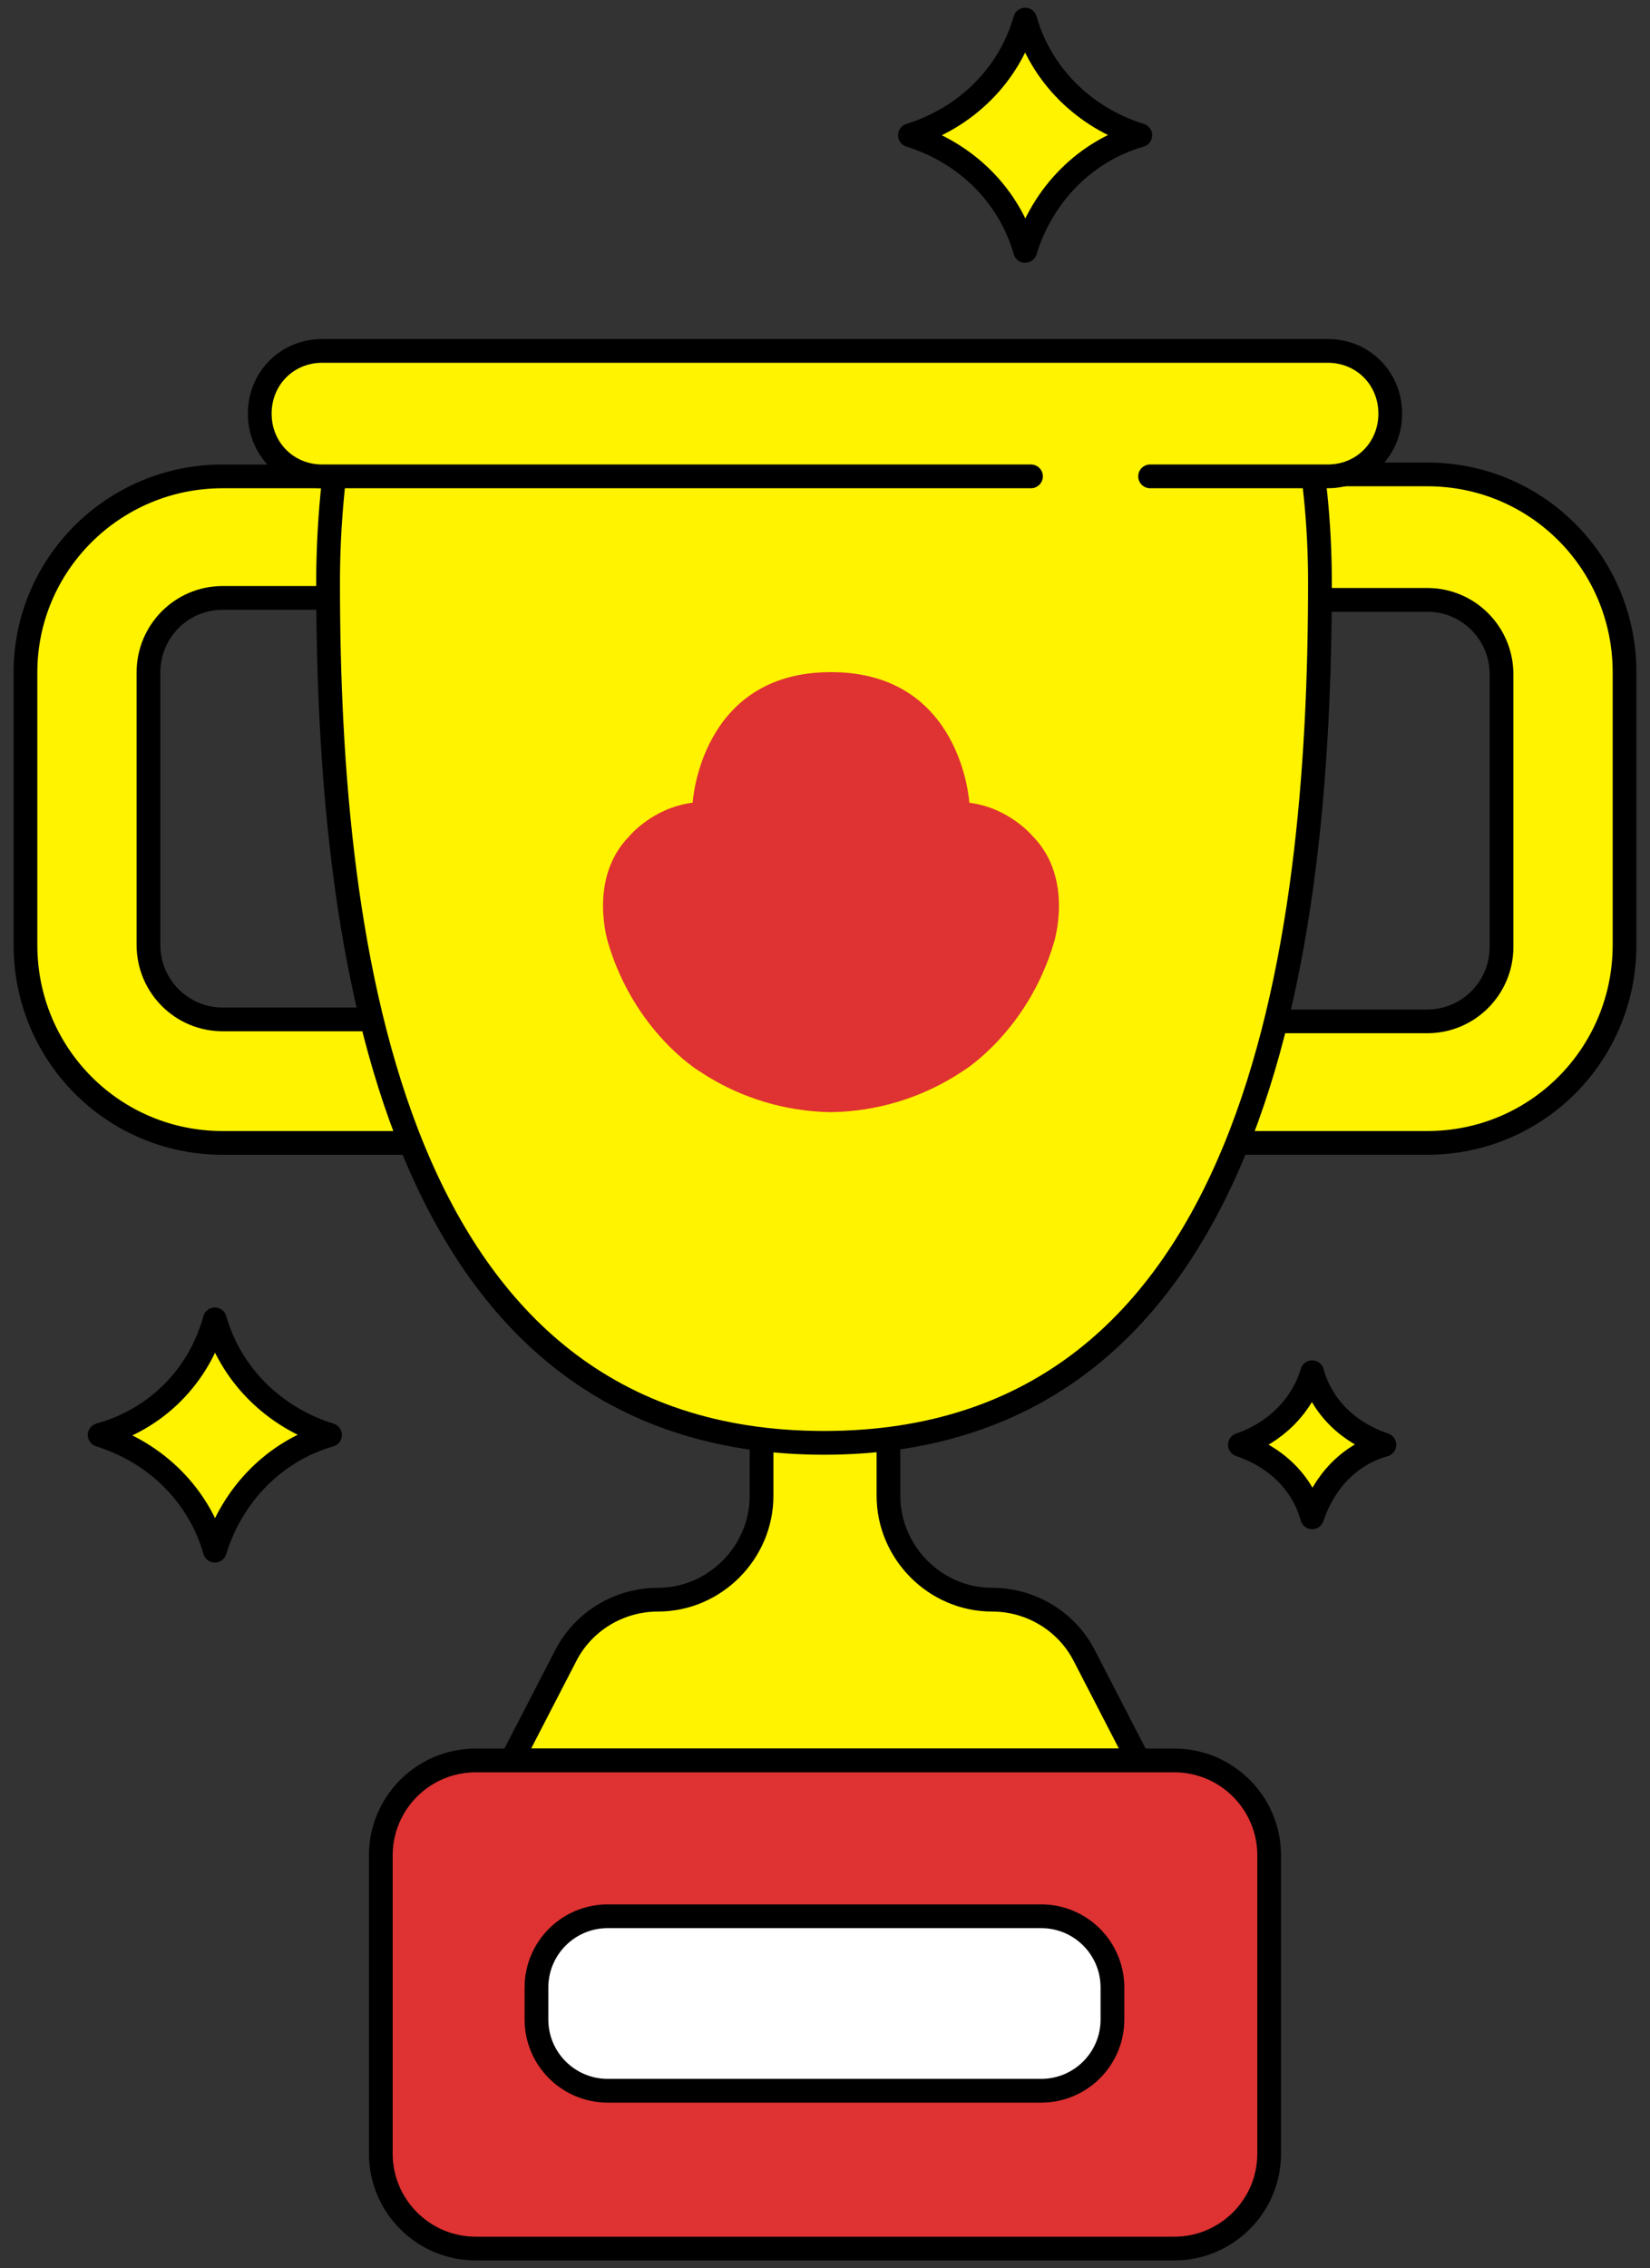 <svg width="139" height="191" viewBox="0 0 139 191" fill="none" xmlns="http://www.w3.org/2000/svg">
<rect x="0" y="0" width="139" height="191" fill="#333333" stroke="none"/>
<path d="M83.564 134.707C78.794 134.707 74.847 130.745 74.847 125.958V112.916H64.155V125.958C64.155 130.745 60.208 134.707 55.438 134.707C52.148 134.707 49.187 136.523 47.707 139.329L43.102 148.244H95.9L91.295 139.329C89.814 136.523 86.854 134.707 83.564 134.707Z" fill="#FFF300" stroke="black" stroke-width="2" stroke-miterlimit="10" stroke-linecap="round" stroke-linejoin="round"/>
<path d="M18.757 40.115C9.546 40.115 2.145 47.544 2.145 56.623V79.57C2.145 88.814 9.546 96.243 18.757 96.243H46.719V40.115H18.757ZM36.357 85.843H18.757C15.303 85.843 12.507 83.037 12.507 79.57V56.623C12.507 53.157 15.303 50.35 18.757 50.35H36.357V85.843Z" fill="#FFF300" stroke="black" stroke-width="2" stroke-miterlimit="10" stroke-linecap="round" stroke-linejoin="round"/>
<path d="M92.281 40.114V96.242H120.243C129.454 96.242 136.856 88.814 136.856 79.569V56.623C136.856 47.378 129.454 39.949 120.243 39.949H92.281V40.114ZM102.644 50.514H120.243C123.697 50.514 126.493 53.321 126.493 56.788V79.734C126.493 83.201 123.697 86.007 120.243 86.007H102.644V50.514Z" fill="#FFF300" stroke="black" stroke-width="2" stroke-miterlimit="10" stroke-linecap="round" stroke-linejoin="round"/>
<path d="M111.195 49.03C111.195 79.9 105.932 121.501 69.417 121.501C32.902 121.501 27.639 79.9 27.639 49.03C27.639 44.078 28.132 39.29 28.954 34.668H109.715C110.702 39.29 111.195 44.078 111.195 49.03Z" fill="#FFF300" stroke="black" stroke-width="2" stroke-miterlimit="10" stroke-linecap="round" stroke-linejoin="round"/>
<path d="M87.003 70.425C87.003 70.425 85.042 68.025 81.657 67.597C81.657 67.594 81.029 56.609 70.022 56.6H70.012H69.984C58.98 56.606 58.352 67.594 58.352 67.594C54.964 68.022 53.006 70.422 53.006 70.422C49.479 74.027 51.241 79.437 51.241 79.437C53.462 86.864 58.835 90.153 58.835 90.153C63.152 93.04 67.346 93.613 70 93.653H70.009C72.663 93.613 76.86 93.04 81.177 90.153C81.177 90.153 86.544 86.864 88.768 79.437C88.768 79.437 90.531 74.03 87.006 70.422L87.003 70.425Z" fill="#DF3232"/>
<path d="M86.853 40.114H27.146C24.186 40.114 21.883 37.803 21.883 34.831C21.883 31.86 24.186 29.549 27.146 29.549H111.854C114.815 29.549 117.118 31.86 117.118 34.831C117.118 37.803 114.815 40.114 111.854 40.114H96.886" fill="#FFF300"/>
<path d="M86.853 40.114H27.146C24.186 40.114 21.883 37.803 21.883 34.831C21.883 31.86 24.186 29.549 27.146 29.549H111.854C114.815 29.549 117.118 31.86 117.118 34.831C117.118 37.803 114.815 40.114 111.854 40.114H96.886" stroke="black" stroke-width="2" stroke-miterlimit="10" stroke-linecap="round" stroke-linejoin="round"/>
<path d="M98.919 148.244H40.08C35.662 148.244 32.08 151.826 32.08 156.244V181.35C32.08 185.768 35.662 189.35 40.08 189.35H98.919C103.337 189.35 106.919 185.768 106.919 181.35V156.244C106.919 151.826 103.337 148.244 98.919 148.244Z" fill="#DF3232" stroke="black" stroke-width="2" stroke-miterlimit="10" stroke-linecap="round" stroke-linejoin="round"/>
<path d="M93.715 170.06V167.367C93.715 164.053 91.029 161.367 87.715 161.367H51.193C47.879 161.367 45.193 164.053 45.193 167.367V170.059C45.193 173.373 47.879 176.059 51.193 176.059H87.715C91.029 176.059 93.715 173.373 93.715 170.06Z" fill="white" stroke="black" stroke-width="2" stroke-miterlimit="10" stroke-linecap="round" stroke-linejoin="round"/>
<path d="M18.099 111.1C19.415 115.722 23.033 119.354 27.803 120.839C23.198 122.16 19.579 125.792 18.099 130.579C16.783 125.957 13.165 122.325 8.395 120.839C13.165 119.519 16.783 115.887 18.099 111.1Z" fill="#FFF300" stroke="black" stroke-width="2" stroke-miterlimit="10" stroke-linecap="round" stroke-linejoin="round"/>
<path d="M86.359 1.65C87.675 6.273 91.293 9.905 96.063 11.39C91.458 12.711 87.839 16.343 86.359 21.13C85.043 16.508 81.424 12.876 76.654 11.39C81.424 9.905 85.043 6.273 86.359 1.65Z" fill="#FFF300" stroke="black" stroke-width="2" stroke-miterlimit="10" stroke-linecap="round" stroke-linejoin="round"/>
<path d="M110.539 115.557C111.361 118.528 113.664 120.674 116.625 121.665C113.664 122.49 111.526 124.801 110.539 127.773C109.717 124.801 107.414 122.655 104.453 121.665C107.414 120.674 109.717 118.363 110.539 115.557Z" fill="#FFF300" stroke="black" stroke-width="2" stroke-miterlimit="10" stroke-linecap="round" stroke-linejoin="round"/>
</svg>
